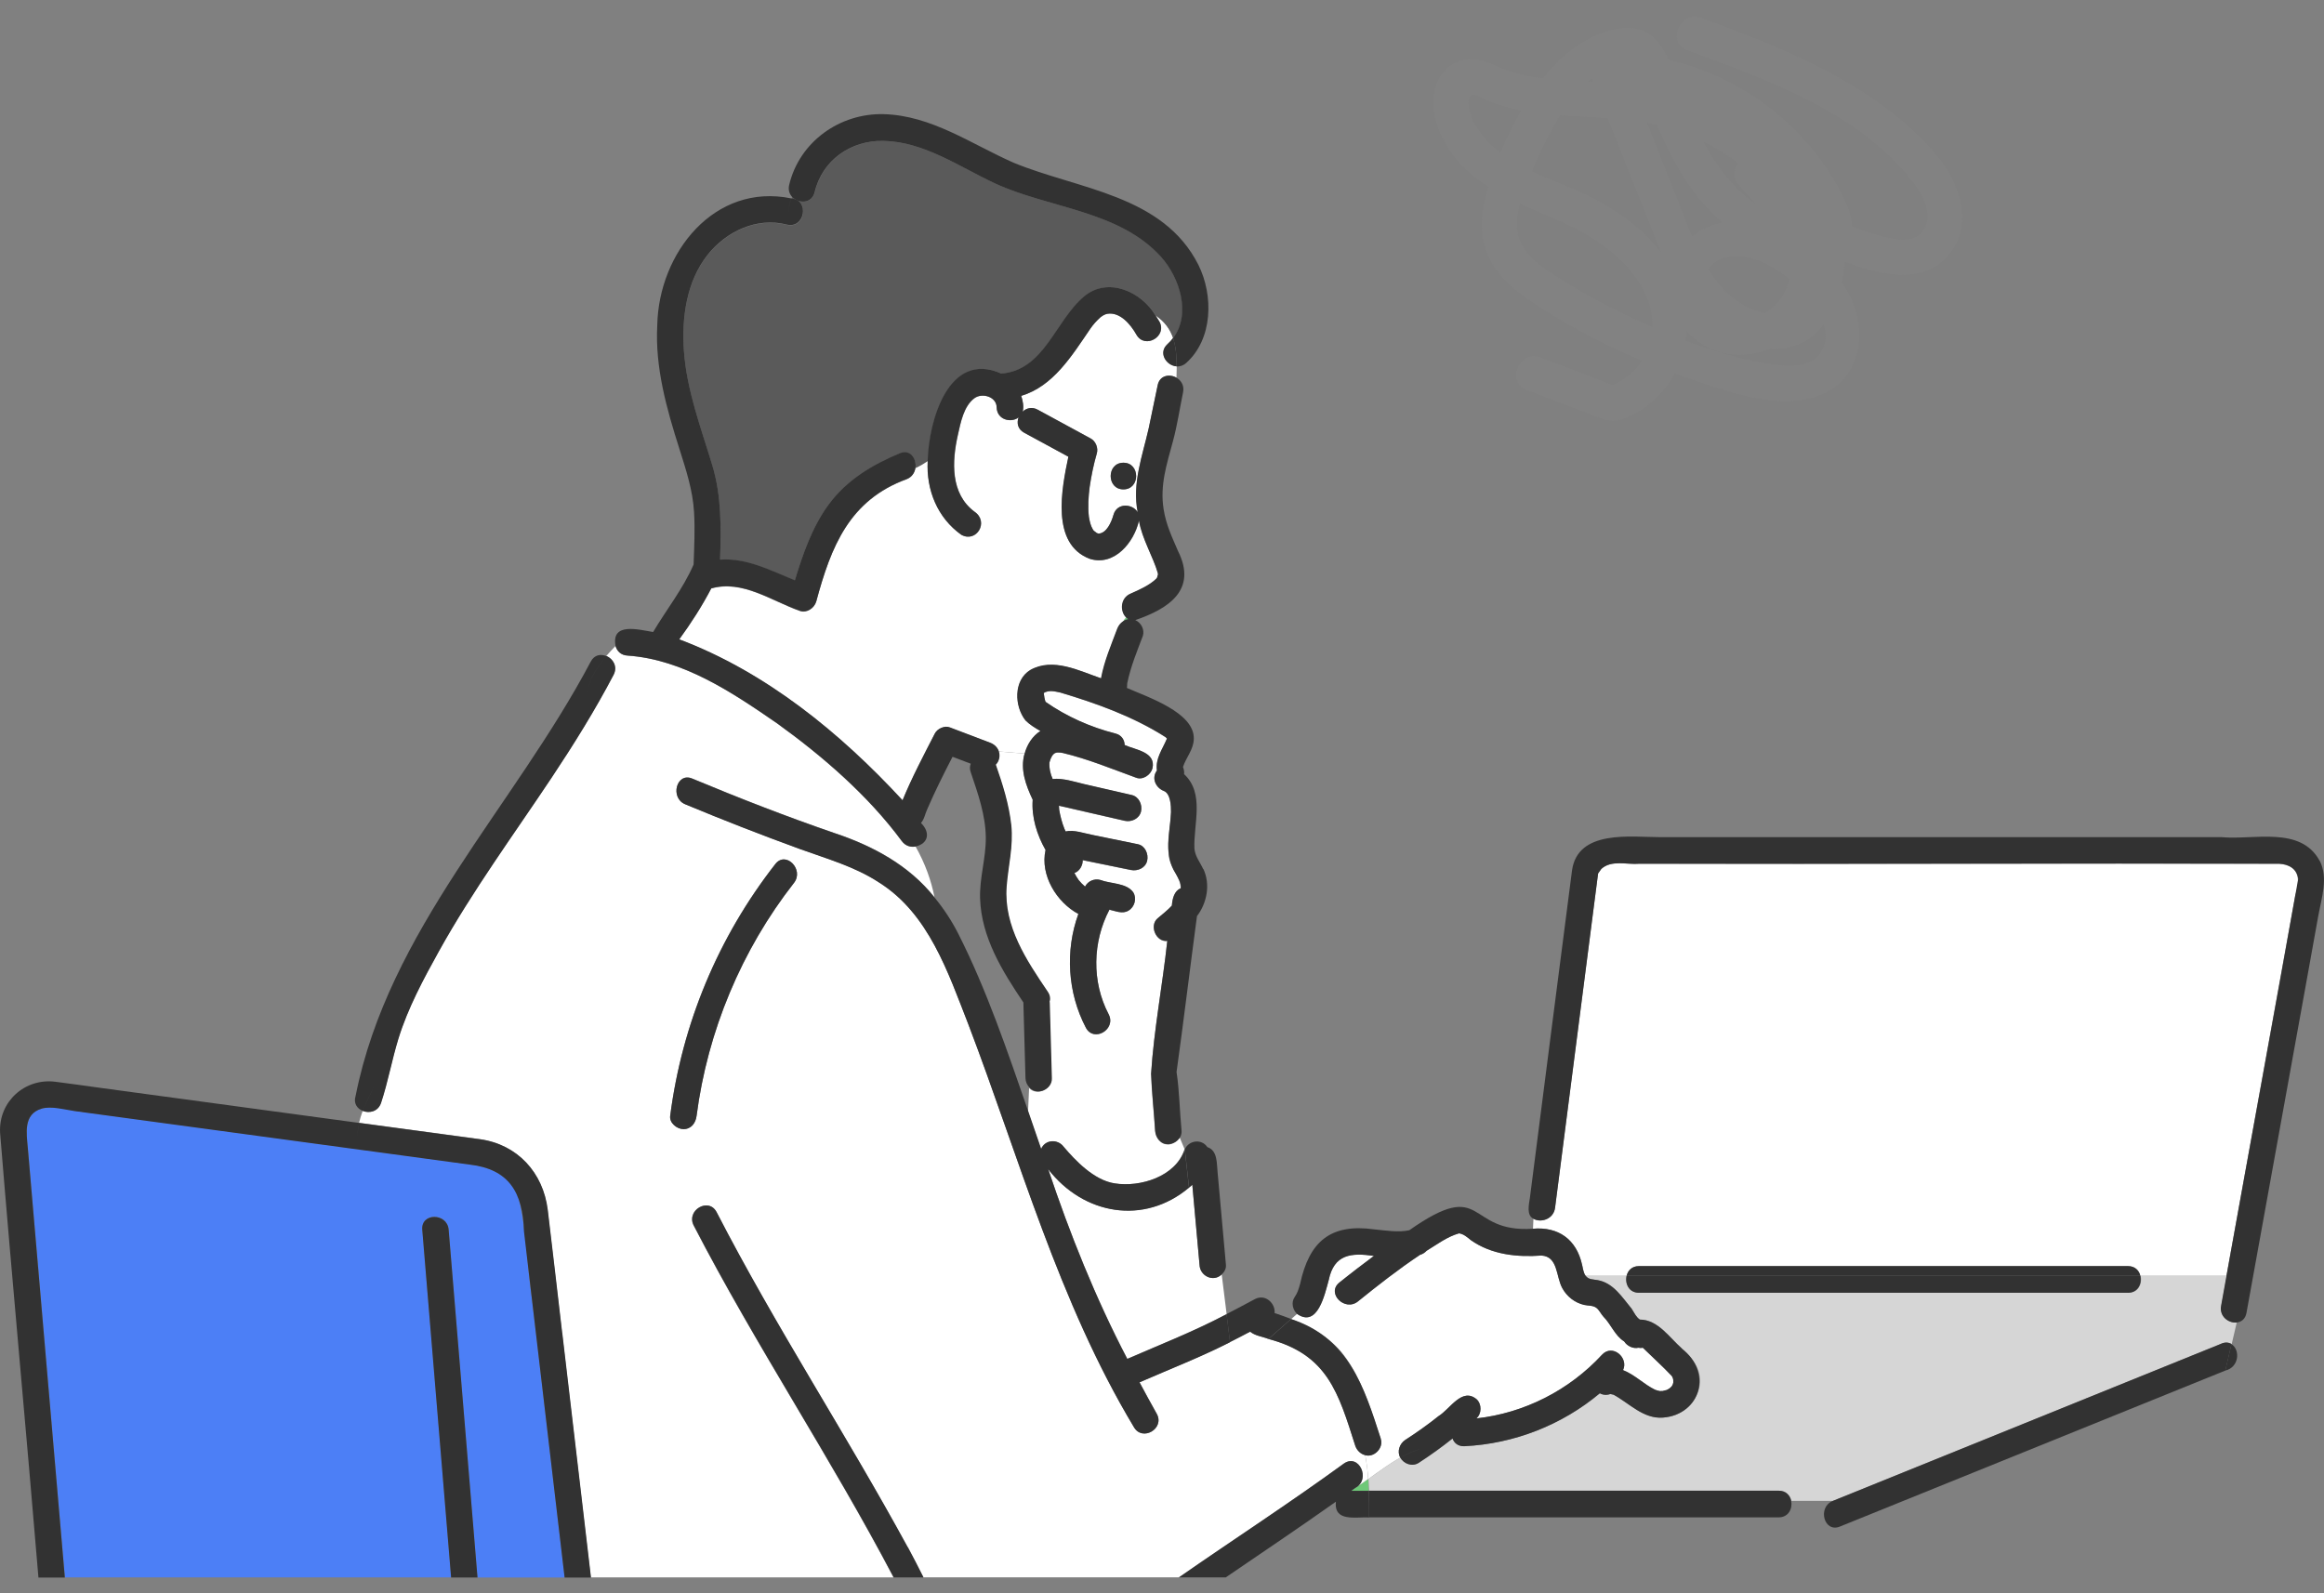 <svg width="140" height="96" viewBox="0 0 140 96" fill="none" xmlns="http://www.w3.org/2000/svg">
<rect x="0" y="0" width="140" height="96" fill="#808080" stroke="none"/>
<g clip-path="url(#clip0_200_3578)">
<path d="M97.188 84.026C97.162 84.01 97.135 83.999 97.135 84.004C97.135 84.004 97.162 84.015 97.188 84.026Z" fill="#6EC878"/>
<path d="M67.904 41.195C67.904 41.222 67.898 41.254 67.888 41.281C67.893 41.254 67.898 41.227 67.904 41.206C67.904 41.2 67.904 41.195 67.904 41.184C67.904 41.184 67.904 41.184 67.904 41.19V41.195Z" fill="#6EC878"/>
<path d="M67.904 41.173C67.904 41.173 67.904 41.184 67.904 41.189C67.904 41.168 67.914 41.152 67.914 41.131C67.925 41.056 67.904 41.12 67.904 41.173Z" fill="#6EC878"/>
<path d="M27.027 74.094C27.605 81.077 28.182 88.066 28.765 95.049H34.013C33.355 89.457 32.698 83.871 32.046 78.279C31.734 76.261 31.718 74.062 31.22 72.114C30.695 70.792 29.534 70.327 28.304 70.161C20.375 69.085 12.451 68.01 4.521 66.939C2.401 66.474 1.315 66.677 1.68 69.155C2.422 77.786 3.17 86.418 3.912 95.044H27.181C26.603 88.061 26.025 81.072 25.442 74.089C25.357 73.056 26.947 73.067 27.032 74.089L27.027 74.094Z" fill="#4C7FF6"/>
<path d="M81.648 89.65C81.563 89.709 81.483 89.768 81.399 89.826H82.459C82.448 89.591 82.437 89.356 82.421 89.12C82.167 89.302 81.907 89.484 81.648 89.65Z" fill="#6EC878"/>
<path d="M128.196 77.893H98.726C98.121 77.893 97.878 77.332 97.989 76.871H95.524C95.704 77.112 95.975 77.08 96.245 77.133C97.189 77.294 97.719 78.161 98.291 78.851C98.477 79.135 98.561 79.354 98.789 79.509C99.881 79.509 100.565 80.59 101.323 81.254C101.715 81.634 102.107 82.008 102.293 82.538C102.796 83.945 101.598 85.374 100.183 85.412C99.012 85.497 98.174 84.55 97.215 84.031C97.173 84.015 97.088 84.01 97.024 83.988C96.807 84.069 96.579 84.058 96.388 83.945C94.098 85.861 91.215 86.99 88.231 87.135C87.849 87.151 87.611 86.942 87.515 86.669C86.853 87.194 86.174 87.686 85.469 88.141C85.088 88.387 84.573 88.2 84.367 87.82C83.704 88.189 83.073 88.665 82.437 89.115C82.453 89.35 82.464 89.586 82.475 89.821H107.169C107.599 89.821 107.842 90.105 107.917 90.431H110.424C115.592 88.339 120.765 86.246 125.933 84.154C128.567 83.089 131.201 82.024 133.836 80.954C134.074 80.858 134.281 80.885 134.44 80.986L134.742 79.691C134.26 79.729 133.698 79.322 133.814 78.691C133.926 78.086 134.032 77.476 134.143 76.871H128.954C129.065 77.332 128.821 77.893 128.217 77.893H128.196Z" fill="#D6D6D6"/>
<path d="M137.302 52.047C124.454 52.02 111.6 52.069 98.752 52.047C98.005 52.111 97.072 51.801 96.462 52.358C96.462 52.352 96.266 52.63 96.266 52.636C95.402 59.352 94.538 66.067 93.674 72.778C93.584 73.468 92.816 73.693 92.376 73.441L92.349 74.035C93.881 73.907 94.968 74.677 95.307 76.197C95.36 76.406 95.386 76.695 95.524 76.871H97.989C98.068 76.556 98.312 76.288 98.726 76.288H128.196C128.615 76.288 128.859 76.556 128.933 76.871H134.122C135.505 69.23 136.883 61.594 138.267 53.952C138.59 52.941 138.505 52.149 137.297 52.047H137.302Z" fill="white"/>
<path d="M70.379 68.957C69.928 68.978 69.616 68.572 69.584 68.154C69.51 67.009 69.377 65.859 69.34 64.708C69.51 62.049 70.029 59.368 70.315 56.703C69.647 56.783 69.208 55.793 69.732 55.343C70.003 55.113 70.326 54.867 70.591 54.578C70.623 54.172 70.724 53.69 71.126 53.535C71.126 52.823 70.427 52.251 70.4 51.459C70.284 50.602 70.527 49.789 70.543 48.938C70.549 48.585 70.517 47.836 70.125 47.67C69.632 47.488 69.34 46.899 69.695 46.434C69.6 45.69 70.008 45.203 70.299 44.507C70.278 44.481 70.231 44.438 70.215 44.422C68.285 43.186 66.064 42.388 63.881 41.736C63.536 41.661 63.181 41.564 62.852 41.773C62.895 41.736 62.884 41.821 62.879 41.789C62.9 41.966 62.921 42.121 62.985 42.297C64.246 43.18 65.704 43.828 67.188 44.202C67.575 44.299 67.745 44.593 67.75 44.898C68.402 45.192 69.653 45.31 69.425 46.305C69.319 46.696 68.847 47.023 68.444 46.867C66.987 46.337 65.529 45.733 64.019 45.374C63.833 45.342 63.61 45.31 63.462 45.449C63.504 45.412 63.425 45.497 63.388 45.535C63.361 45.583 63.303 45.69 63.282 45.749C63.261 45.808 63.239 45.904 63.218 45.952C63.192 46.295 63.276 46.637 63.414 46.948C64.029 46.878 64.745 47.124 65.312 47.253C66.266 47.472 67.225 47.691 68.179 47.911C68.614 48.013 68.826 48.489 68.736 48.901C68.635 49.334 68.163 49.554 67.755 49.463C66.43 49.158 65.11 48.853 63.791 48.553C63.791 48.628 63.801 48.724 63.806 48.799C63.875 49.19 63.971 49.57 64.119 49.939C64.146 49.992 64.167 50.051 64.193 50.105C64.718 49.998 65.291 50.217 65.805 50.313C66.722 50.501 67.639 50.688 68.55 50.875C68.985 50.966 69.197 51.464 69.107 51.865C69.006 52.309 68.534 52.507 68.126 52.427C67.156 52.229 66.192 52.031 65.222 51.833C65.238 52.144 65.041 52.502 64.723 52.609C64.798 52.754 64.882 52.898 64.978 53.032C65.094 53.176 65.227 53.31 65.365 53.428C65.54 53.091 65.927 52.93 66.282 53.026C66.907 53.267 67.867 53.198 68.269 53.776C68.497 54.139 68.354 54.664 67.983 54.873C67.623 55.097 67.209 54.899 66.833 54.819C65.815 56.762 65.762 59.159 66.785 61.117C67.262 62.032 65.889 62.84 65.412 61.925C64.31 59.817 64.156 57.291 64.962 55.076C63.653 54.375 62.646 52.737 62.985 51.223C62.471 50.319 62.132 49.249 62.211 48.194C61.803 47.328 61.443 46.375 61.723 45.406L60.144 45.278C60.234 45.535 60.181 45.883 59.964 46.086C60.377 47.274 60.764 48.478 60.897 49.736C61.029 50.998 60.711 52.186 60.616 53.438C60.435 55.831 61.813 57.875 63.091 59.764C63.234 59.978 63.261 60.192 63.202 60.374C63.25 61.909 63.287 63.445 63.329 64.981C63.361 65.655 62.444 66.057 61.994 65.559L61.93 66.988C62.19 67.737 62.444 68.486 62.704 69.235C62.948 68.652 63.706 68.625 64.056 69.096C64.729 69.899 65.868 71.113 67.124 71.306C68.667 71.552 70.814 70.899 71.349 69.262V69.214L71.063 68.534C70.925 68.786 70.633 68.951 70.353 68.968L70.379 68.957Z" fill="white"/>
<path d="M71.381 69.235L71.365 69.203V69.251C71.365 69.251 71.375 69.24 71.381 69.235Z" fill="#6EC878"/>
<path d="M70.331 20.732C70.459 20.62 70.564 20.497 70.665 20.368C70.485 19.839 70.167 19.378 69.616 19.009C69.695 19.127 69.769 19.245 69.838 19.362C70.353 20.256 68.98 21.064 68.466 20.17C68.094 19.517 67.459 18.79 66.711 18.907C66.663 18.918 66.621 18.929 66.579 18.945C66.478 18.988 66.393 19.036 66.303 19.111C66.054 19.336 65.879 19.528 65.688 19.801C64.564 21.449 63.446 23.274 61.522 23.852C61.612 24.141 61.697 24.5 61.607 24.805C61.835 24.59 62.169 24.494 62.519 24.687C63.584 25.265 64.649 25.843 65.709 26.421C66.011 26.586 66.176 26.998 66.075 27.325C65.884 27.983 65.746 28.657 65.646 29.337C65.572 29.942 65.534 30.53 65.598 31.135C65.63 31.338 65.677 31.547 65.757 31.74C65.789 31.804 65.831 31.879 65.858 31.938C65.905 31.98 65.948 32.029 65.996 32.071C65.847 31.927 66.017 32.077 66.064 32.109C66.075 32.109 66.075 32.114 66.08 32.12C66.118 32.13 66.149 32.146 66.186 32.152C66.669 32.125 66.95 31.467 67.077 31.033C67.284 30.273 68.222 30.343 68.54 30.862C68.201 29.128 68.821 27.485 69.197 25.832C69.377 24.96 69.557 24.082 69.743 23.21C69.87 22.61 70.459 22.52 70.872 22.755C70.882 22.525 70.888 22.3 70.888 22.075C70.268 22.038 69.754 21.257 70.337 20.732H70.331ZM67.676 29.487C66.653 29.487 66.653 27.881 67.676 27.881C68.699 27.881 68.699 29.487 67.676 29.487Z" fill="white"/>
<path d="M47.391 13.546C45.605 13.08 43.75 13.958 42.626 15.37C41.354 16.976 41.057 19.17 41.2 21.16C41.37 23.542 42.228 25.794 42.912 28.058C43.474 29.92 43.432 31.82 43.379 33.736C44.974 33.623 46.384 34.372 47.884 34.982C48.366 33.388 48.923 31.766 49.909 30.428C51.006 28.93 52.527 28.02 54.207 27.325C54.838 27.063 55.23 27.667 55.146 28.213C55.405 28.09 55.66 27.946 55.898 27.785C55.962 25.366 57.165 21.091 60.34 22.514C62.948 22.295 63.563 19.336 65.344 17.848C66.764 16.681 68.768 17.575 69.626 19.015C70.172 19.384 70.496 19.849 70.676 20.374C71.784 18.94 71.079 16.735 69.96 15.488C67.448 12.679 63.176 12.55 59.942 11.047C57.806 10.051 55.67 8.548 53.243 8.489C51.297 8.446 49.548 9.629 49.087 11.576C48.918 12.288 48.107 12.277 47.725 11.86C47.709 11.898 47.693 11.935 47.683 11.972C48.801 12.069 48.488 13.819 47.402 13.546H47.391Z" fill="#5A5A5A"/>
<path d="M69.743 34.469C69.398 33.393 68.821 32.483 68.619 31.37C68.328 32.681 67.14 34.132 65.662 33.677C63.298 32.788 63.955 29.46 64.368 27.523L61.708 26.078C61.31 25.864 61.246 25.479 61.368 25.152C60.918 25.506 60.064 25.302 60.048 24.548C60.033 23.905 59.174 23.654 58.707 23.996C58.061 24.473 57.875 25.468 57.711 26.201C57.35 27.812 57.25 29.749 58.718 30.841C59.603 31.451 58.824 32.73 57.918 32.227C56.481 31.204 55.803 29.535 55.893 27.785C55.654 27.946 55.4 28.095 55.14 28.213C55.098 28.486 54.939 28.748 54.626 28.877C51.165 30.14 50.062 32.928 49.167 36.256C49.05 36.652 48.599 36.962 48.186 36.818C46.464 36.213 44.73 34.929 42.843 35.464C42.281 36.54 41.619 37.567 40.914 38.535C46.119 40.499 50.603 44.16 54.366 48.232C54.934 46.851 55.633 45.535 56.312 44.208C56.465 43.913 56.895 43.721 57.207 43.839C58.013 44.144 58.824 44.449 59.63 44.759C59.895 44.861 60.086 45.043 60.165 45.278L61.745 45.406C61.893 44.861 62.222 44.352 62.693 44.053C62.37 43.871 62.036 43.667 61.792 43.416C61.114 42.554 61.056 41.002 62.084 40.376C63.446 39.611 65.01 40.419 66.345 40.879C66.536 39.836 66.96 38.878 67.321 37.893C67.395 37.701 67.517 37.551 67.665 37.449C67.713 37.364 67.771 37.283 67.851 37.209C67.485 36.85 67.49 36.042 68.132 35.774C68.699 35.533 69.287 35.255 69.674 34.875C69.685 34.859 69.711 34.822 69.732 34.79C69.722 34.784 69.759 34.661 69.769 34.667C69.769 34.624 69.769 34.576 69.769 34.554C69.769 34.581 69.801 34.645 69.748 34.474L69.743 34.469Z" fill="white"/>
<path d="M67.665 37.444C67.761 37.38 67.872 37.326 67.994 37.31C67.941 37.283 67.893 37.241 67.851 37.203C67.771 37.278 67.713 37.358 67.665 37.444Z" fill="#6EC878"/>
<path d="M71.047 95.022C74.344 92.732 77.71 90.549 80.953 88.184C81.865 87.541 82.607 89.136 81.648 89.644C81.907 89.479 82.167 89.297 82.421 89.115C82.39 88.633 82.331 88.157 82.241 87.675C81.966 87.611 81.738 87.397 81.642 87.108C80.625 83.919 79.973 81.612 76.416 80.676C76.056 80.531 75.611 80.489 75.314 80.237C74.911 80.451 74.508 80.66 74.1 80.863C72.324 81.768 70.469 82.49 68.646 83.282C68.985 83.913 69.324 84.545 69.679 85.171C70.188 86.07 68.815 86.878 68.306 85.979C63.769 78.428 61.453 69.893 58.336 61.717C57.107 58.576 55.946 55.044 52.956 53.166C51.488 52.202 49.819 51.742 48.186 51.148C45.864 50.303 43.559 49.404 41.274 48.451C40.342 48.061 40.755 46.509 41.698 46.905C44.523 48.082 47.38 49.195 50.269 50.19C52.57 50.956 54.764 52.127 56.296 54.065C56.094 53.048 55.734 52.031 55.156 51.009C54.865 51.063 54.541 50.982 54.324 50.683C52.294 47.932 49.575 45.583 46.824 43.598C44.121 41.73 41.168 39.74 37.808 39.504C37.405 39.488 37.166 39.231 37.076 38.926C36.886 39.124 36.7 39.322 36.525 39.526C36.923 39.702 37.209 40.168 36.949 40.665C35.825 42.8 34.553 44.85 33.218 46.857C30.917 50.313 28.453 53.669 26.433 57.307C25.506 58.977 24.557 60.743 23.99 62.578C23.598 63.852 23.364 65.179 22.945 66.447C22.771 66.972 22.246 67.089 21.848 66.939C21.758 67.175 21.689 67.416 21.631 67.651C24.059 67.983 26.481 68.309 28.909 68.636C31.156 68.951 32.709 70.642 32.984 72.895C33.859 80.275 34.712 87.659 35.587 95.044H53.821C53.821 95.044 53.821 95.044 53.821 95.038C50.041 87.836 45.52 81.072 41.783 73.843C41.306 72.927 42.679 72.119 43.156 73.034C47.004 80.547 51.753 87.536 55.612 95.038H71.01C71.01 95.038 71.026 95.028 71.036 95.022H71.047ZM47.831 53.192C44.677 57.222 42.621 62.134 41.963 67.228C41.91 67.657 41.645 68.037 41.168 68.031C40.781 68.031 40.315 67.662 40.373 67.228C41.094 61.669 43.267 56.457 46.707 52.058C47.343 51.245 48.456 52.39 47.831 53.192Z" fill="white"/>
<path d="M73.596 76.786C73.088 77.278 72.282 76.882 72.261 76.202C72.118 74.597 71.974 72.986 71.826 71.381C71.762 71.445 71.694 71.499 71.625 71.558C68.916 73.826 65.28 73.206 63.144 70.445C64.458 74.367 65.996 78.214 67.909 81.875C70.003 80.965 71.927 80.216 73.893 79.178L73.596 76.786Z" fill="white"/>
<path d="M100.787 83.073C100.787 83.073 100.766 83.02 100.761 82.993C100.74 82.956 100.719 82.923 100.708 82.902C100.151 82.313 99.547 81.773 98.969 81.206C98.89 81.222 98.8 81.222 98.704 81.206C98.381 81.275 98.021 81.099 97.846 80.826C97.294 80.494 97.051 79.788 96.595 79.333C96.447 79.178 96.34 78.926 96.165 78.798C95.959 78.648 95.673 78.68 95.434 78.626C94.867 78.493 94.395 78.129 94.114 77.61C93.733 76.909 93.865 75.715 92.869 75.651C91.4 75.758 89.858 75.603 88.612 74.725C88.4 74.554 88.172 74.346 87.897 74.313C87.176 74.517 86.582 74.977 85.946 75.362C85.84 75.475 85.703 75.566 85.549 75.608C84.245 76.475 82.994 77.454 81.812 78.412C81.022 79.055 79.888 77.92 80.688 77.278C81.372 76.727 82.066 76.197 82.771 75.673C81.404 75.48 80.37 75.56 80.047 77.128C79.808 77.984 79.379 80.028 78.139 79.167L77.778 79.483C78.976 79.948 80.105 80.558 80.927 81.618C82.066 83.1 82.581 84.941 83.18 86.691C83.365 87.242 82.787 87.836 82.247 87.681C82.331 88.162 82.39 88.638 82.427 89.12C83.063 88.665 83.694 88.194 84.356 87.825C84.144 87.456 84.319 86.98 84.658 86.76C85.347 86.316 86.02 85.84 86.662 85.326C87.356 84.903 88.082 83.566 88.962 84.315C89.275 84.604 89.27 85.192 88.941 85.465C91.825 85.15 94.528 83.78 96.51 81.628C97.146 80.938 98.127 81.816 97.777 82.554C98.487 82.832 99.028 83.405 99.706 83.737C99.796 83.769 99.892 83.801 99.987 83.817H99.998C100.019 83.817 100.03 83.817 100.03 83.817C100.083 83.817 100.13 83.817 100.183 83.812C100.247 83.78 100.337 83.774 100.406 83.753C100.475 83.721 100.522 83.689 100.597 83.641C100.644 83.592 100.671 83.576 100.708 83.534C100.729 83.496 100.75 83.459 100.772 83.421C100.782 83.384 100.798 83.335 100.803 83.309C100.803 83.255 100.803 83.207 100.803 83.153C100.798 83.127 100.787 83.084 100.787 83.073Z" fill="white"/>
<path d="M96.277 52.556C96.277 52.556 96.272 52.604 96.266 52.63C96.277 52.62 96.319 52.234 96.277 52.556Z" fill="#6EC878"/>
<path d="M67.904 41.211C67.909 41.174 67.914 41.152 67.919 41.131C67.919 41.152 67.909 41.168 67.909 41.19C67.909 41.195 67.909 41.2 67.909 41.211H67.904Z" fill="#323232"/>
<path d="M67.676 29.487C68.699 29.487 68.699 27.881 67.676 27.881C66.653 27.881 66.653 29.487 67.676 29.487Z" fill="#323232"/>
<path d="M139.74 51.871C138.595 49.752 135.781 50.624 133.825 50.442C122.562 50.442 111.293 50.442 100.03 50.442C98.254 50.442 95.026 49.96 94.697 52.47C93.844 59.036 93.007 65.602 92.164 72.162C92.105 72.58 91.941 73.227 92.381 73.436C92.821 73.687 93.59 73.468 93.68 72.772C94.544 66.057 95.408 59.341 96.272 52.63C96.272 52.63 96.473 52.347 96.468 52.352C97.077 51.796 98.01 52.106 98.757 52.042C111.606 52.063 124.459 52.015 137.307 52.042C137.859 52.063 138.373 52.336 138.447 52.957C137.037 60.903 135.558 68.903 134.127 76.866C134.016 77.471 133.91 78.081 133.799 78.685C133.682 79.322 134.249 79.729 134.726 79.686C135.007 79.665 135.261 79.488 135.33 79.108C136.512 72.574 137.694 66.046 138.876 59.512C139.136 58.073 139.396 56.633 139.655 55.188C139.852 54.102 140.27 52.887 139.74 51.86V51.871ZM96.266 52.63C96.266 52.63 96.272 52.582 96.277 52.556C96.319 52.234 96.277 52.62 96.266 52.63Z" fill="#323232"/>
<path d="M97.989 76.871C97.878 77.332 98.121 77.893 98.726 77.893H128.196C128.8 77.893 129.044 77.332 128.933 76.871H97.984H97.989Z" fill="#323232"/>
<path d="M128.196 76.288H98.726C98.307 76.288 98.063 76.555 97.989 76.871H128.938C128.864 76.555 128.615 76.288 128.201 76.288H128.196Z" fill="#323232"/>
<path d="M54.69 93.23C50.974 86.423 46.728 79.932 43.172 73.034C42.695 72.119 41.322 72.927 41.799 73.843C45.536 81.072 50.057 87.836 53.836 95.038H55.633C55.326 94.428 55.018 93.818 54.695 93.224L54.69 93.23Z" fill="#323232"/>
<path d="M53.831 95.044C53.831 95.044 53.831 95.044 53.831 95.049H55.628C55.628 95.049 55.628 95.049 55.628 95.044H53.831Z" fill="#323232"/>
<path d="M80.476 90.479C80.344 91.721 81.664 91.389 82.48 91.432C82.48 90.897 82.48 90.362 82.459 89.826H81.398C81.483 89.768 81.563 89.709 81.648 89.65C81.07 90.019 80.476 90.329 79.835 90.495C80.482 90.335 81.075 90.019 81.648 89.65C82.602 89.141 81.86 87.547 80.953 88.189C77.699 90.559 74.323 92.748 71.02 95.044H73.84C76.061 93.529 78.287 92.031 80.482 90.479H80.476Z" fill="#323232"/>
<path d="M107.901 90.431C107.832 90.105 107.583 89.821 107.153 89.821H82.459C82.48 90.356 82.48 90.891 82.48 91.426H107.153C107.747 91.426 107.996 90.886 107.901 90.431Z" fill="#323232"/>
<path d="M63.229 60.384C63.229 60.384 63.229 60.368 63.229 60.358C63.287 60.176 63.266 59.962 63.117 59.748C61.84 57.859 60.462 55.814 60.642 53.422C60.737 52.17 61.056 50.988 60.923 49.719C60.785 48.462 60.404 47.258 59.99 46.07C60.208 45.867 60.261 45.519 60.17 45.262C60.091 45.026 59.895 44.839 59.635 44.743C58.829 44.438 58.018 44.133 57.213 43.822C56.9 43.705 56.471 43.897 56.317 44.192C55.639 45.519 54.939 46.835 54.372 48.216C50.614 44.144 46.13 40.483 40.919 38.52C41.63 37.546 42.292 36.518 42.849 35.448C44.736 34.918 46.464 36.197 48.191 36.802C48.605 36.946 49.055 36.636 49.172 36.24C50.068 32.911 51.176 30.118 54.631 28.861C54.944 28.732 55.103 28.47 55.146 28.197C54.414 28.534 53.614 28.673 52.813 28.406C53.614 28.673 54.414 28.54 55.146 28.197C55.23 27.651 54.843 27.047 54.207 27.309C52.527 28.01 51.006 28.919 49.909 30.413C48.928 31.75 48.366 33.372 47.884 34.966C46.389 34.356 44.974 33.607 43.379 33.719C43.437 31.809 43.474 29.904 42.912 28.042C42.228 25.778 41.37 23.526 41.2 21.144C41.057 19.148 41.354 16.96 42.626 15.354C43.744 13.942 45.605 13.064 47.391 13.53C48.478 13.803 48.79 12.047 47.672 11.956C47.571 12.219 47.502 12.518 47.502 12.882C47.502 12.518 47.566 12.219 47.672 11.956C43.039 10.998 39.679 15.231 39.594 19.603C39.456 22.145 40.161 24.639 40.925 27.036C41.322 28.299 41.73 29.519 41.81 30.851C41.873 31.905 41.82 32.96 41.783 34.014C41.153 35.469 40.14 36.738 39.345 38.081C38.486 37.942 36.806 37.471 37.082 38.921C37.198 38.803 37.31 38.685 37.426 38.568C37.31 38.685 37.193 38.803 37.082 38.921C37.166 39.226 37.41 39.483 37.813 39.499C41.168 39.734 44.121 41.725 46.829 43.592C49.58 45.578 52.294 47.927 54.329 50.677C54.552 50.977 54.87 51.057 55.161 51.004C55.935 50.827 56.057 50.153 55.48 49.586C55.686 49.361 55.734 49.013 55.866 48.74C56.328 47.67 56.847 46.632 57.382 45.599C57.748 45.738 58.114 45.877 58.48 46.017C58.421 46.161 58.405 46.337 58.48 46.535C58.909 47.804 59.375 49.115 59.386 50.469C59.397 51.705 58.999 52.903 59.041 54.145C59.121 56.483 60.382 58.522 61.649 60.4C61.692 61.92 61.734 63.44 61.776 64.965C61.782 65.184 61.877 65.393 62.031 65.543C62.481 66.035 63.398 65.639 63.367 64.965C63.324 63.434 63.282 61.909 63.239 60.379L63.229 60.384Z" fill="#323232"/>
<path d="M36.536 39.536C35.847 40.328 35.311 41.195 35.311 42.33C35.311 41.19 35.847 40.323 36.536 39.536C36.207 39.392 35.804 39.445 35.587 39.863C30.954 48.633 23.412 56.012 21.424 66.025C21.276 66.479 21.52 66.811 21.864 66.939C22.06 66.404 22.325 65.869 22.59 65.34C22.325 65.875 22.06 66.41 21.864 66.939C22.262 67.095 22.787 66.977 22.961 66.447C23.38 65.179 23.613 63.857 24.006 62.578C24.573 60.743 25.521 58.977 26.449 57.307C28.469 53.669 30.933 50.313 33.234 46.857C34.569 44.85 35.847 42.8 36.965 40.665C37.225 40.168 36.939 39.702 36.541 39.526L36.536 39.536Z" fill="#323232"/>
<path d="M76.782 79.119C76.846 78.562 76.247 77.931 75.589 78.279C75.022 78.584 74.46 78.883 73.888 79.178L74.095 80.863C74.503 80.66 74.906 80.451 75.308 80.237C75.605 80.489 76.05 80.531 76.411 80.676L77.773 79.472C77.444 79.344 77.111 79.226 76.777 79.113L76.782 79.119Z" fill="#323232"/>
<path d="M71.826 71.386C71.969 72.992 72.112 74.602 72.261 76.208C72.282 76.882 73.093 77.278 73.596 76.791C73.761 76.641 73.872 76.438 73.851 76.208C73.686 74.362 73.522 72.521 73.353 70.675C73.289 70.123 73.368 69.326 72.732 69.117C72.388 68.598 71.609 68.705 71.376 69.251L71.63 71.558C71.699 71.499 71.768 71.445 71.831 71.381L71.826 71.386Z" fill="#323232"/>
<path d="M74.1 80.869L73.893 79.183C71.932 80.221 70.003 80.97 67.909 81.88C65.996 78.22 64.458 74.367 63.144 70.45C65.28 73.211 68.921 73.837 71.625 71.563L71.37 69.257C70.835 70.894 68.688 71.552 67.146 71.301C65.895 71.108 64.755 69.893 64.077 69.091C63.727 68.62 62.964 68.647 62.725 69.23C62.471 68.481 62.211 67.731 61.951 66.982C60.7 63.376 59.45 59.657 57.722 56.248C57.329 55.477 56.847 54.744 56.296 54.075C54.759 52.138 52.57 50.966 50.269 50.201C47.375 49.206 44.518 48.093 41.698 46.916C40.755 46.52 40.342 48.071 41.274 48.462C43.559 49.414 45.864 50.313 48.186 51.159C49.819 51.753 51.488 52.213 52.956 53.176C55.946 55.06 57.107 58.586 58.336 61.727C61.453 69.904 63.775 78.439 68.306 85.99C68.815 86.883 70.188 86.075 69.679 85.182C69.324 84.555 68.985 83.924 68.646 83.293C70.469 82.495 72.324 81.778 74.1 80.874V80.869Z" fill="#323232"/>
<path d="M83.18 86.685C82.178 83.534 81.202 80.59 77.778 79.477L76.416 80.681C79.978 81.618 80.625 83.919 81.642 87.113C81.743 87.397 81.966 87.611 82.241 87.681C82.782 87.836 83.365 87.237 83.174 86.691L83.18 86.685Z" fill="#323232"/>
<path d="M72.483 52.368C72.292 51.946 71.996 51.608 71.953 51.127C71.89 49.65 72.589 47.804 71.328 46.643C71.349 46.52 71.323 46.348 71.264 46.215C71.45 45.636 71.906 45.16 71.916 44.518C71.964 42.929 69.123 41.998 67.888 41.452C67.904 41.372 67.893 41.286 67.904 41.206C67.904 41.227 67.893 41.249 67.888 41.281C67.893 41.249 67.898 41.217 67.904 41.19C67.904 41.152 67.93 41.045 67.914 41.131C68.116 40.162 68.497 39.236 68.847 38.316C68.964 37.947 68.746 37.514 68.391 37.364C70.39 36.679 72.139 35.55 70.967 33.206C70.607 32.366 70.246 31.627 70.098 30.685C69.865 29.235 70.289 27.962 70.66 26.586C70.92 25.623 71.068 24.617 71.269 23.638C71.354 23.226 71.147 22.916 70.867 22.755C70.453 22.52 69.859 22.61 69.738 23.21C69.557 24.082 69.372 24.96 69.192 25.832C68.815 27.485 68.19 29.128 68.534 30.862C68.222 30.343 67.278 30.273 67.072 31.033C66.95 31.467 66.663 32.125 66.181 32.152C66.144 32.141 66.112 32.13 66.075 32.12C66.07 32.12 66.064 32.12 66.059 32.109C66.011 32.077 65.842 31.927 65.99 32.071C65.942 32.029 65.9 31.975 65.852 31.938C65.821 31.873 65.784 31.804 65.752 31.74C65.672 31.547 65.624 31.344 65.593 31.135C65.524 30.53 65.561 29.942 65.64 29.337C65.741 28.657 65.879 27.983 66.07 27.325C66.17 26.998 66.006 26.581 65.704 26.421C64.639 25.843 63.573 25.265 62.513 24.687C62.163 24.494 61.829 24.59 61.602 24.805C61.692 24.499 61.607 24.136 61.517 23.852C63.446 23.274 64.559 21.449 65.683 19.801C65.874 19.528 66.049 19.336 66.298 19.111C66.388 19.036 66.478 18.988 66.573 18.945C66.616 18.929 66.663 18.918 66.706 18.907C67.458 18.784 68.094 19.517 68.46 20.17C68.974 21.064 70.347 20.256 69.833 19.362C69.764 19.245 69.69 19.127 69.61 19.009C68.757 17.57 66.754 16.671 65.328 17.843C63.547 19.33 62.932 22.295 60.324 22.509C57.144 21.085 55.941 25.361 55.882 27.78C55.792 29.529 56.471 31.199 57.907 32.221C58.819 32.724 59.593 31.445 58.708 30.835C57.239 29.749 57.335 27.806 57.7 26.196C57.865 25.463 58.05 24.462 58.697 23.991C59.163 23.649 60.027 23.895 60.038 24.542C60.054 25.297 60.912 25.5 61.358 25.147C61.236 25.473 61.299 25.859 61.697 26.073L64.358 27.517C63.95 29.455 63.292 32.788 65.651 33.671C67.13 34.126 68.317 32.676 68.609 31.365C68.784 32.451 69.499 33.623 69.748 34.544C69.748 34.565 69.748 34.613 69.748 34.656C69.738 34.645 69.701 34.774 69.711 34.779C69.69 34.811 69.669 34.849 69.653 34.865C69.266 35.245 68.672 35.517 68.11 35.764C67.469 36.031 67.464 36.839 67.829 37.198C67.872 37.241 67.92 37.278 67.973 37.305C67.851 37.321 67.745 37.369 67.644 37.439C67.315 38.017 67.623 38.835 67.623 39.654C67.623 38.835 67.315 38.022 67.644 37.439C67.496 37.54 67.374 37.69 67.299 37.883C66.934 38.867 66.515 39.825 66.324 40.869C64.989 40.408 63.425 39.6 62.063 40.366C61.04 40.992 61.098 42.549 61.771 43.405C62.02 43.657 62.354 43.86 62.672 44.042C62.2 44.342 61.872 44.85 61.723 45.396C61.443 46.364 61.803 47.317 62.211 48.184C62.132 49.238 62.471 50.308 62.985 51.212C62.646 52.727 63.653 54.364 64.962 55.065C64.156 57.281 64.31 59.812 65.412 61.915C65.889 62.83 67.262 62.016 66.785 61.107C65.757 59.148 65.81 56.751 66.833 54.808C67.209 54.889 67.623 55.087 67.983 54.862C68.349 54.653 68.492 54.129 68.269 53.765C67.867 53.187 66.902 53.257 66.282 53.016C65.927 52.919 65.54 53.08 65.365 53.417C65.222 53.299 65.094 53.166 64.978 53.021C64.882 52.887 64.798 52.743 64.723 52.598C65.036 52.491 65.232 52.138 65.222 51.822C66.192 52.02 67.156 52.218 68.126 52.416C68.534 52.502 69.006 52.299 69.107 51.855C69.197 51.453 68.985 50.956 68.55 50.865C67.633 50.677 66.716 50.49 65.805 50.303C65.291 50.206 64.718 49.982 64.193 50.094C64.167 50.041 64.14 49.982 64.119 49.928C63.971 49.559 63.875 49.179 63.806 48.788C63.806 48.714 63.791 48.617 63.791 48.542C65.116 48.842 66.436 49.152 67.755 49.452C68.158 49.543 68.635 49.329 68.736 48.89C68.826 48.483 68.614 48.002 68.179 47.9C67.225 47.681 66.266 47.461 65.312 47.242C64.745 47.108 64.029 46.867 63.414 46.937C63.276 46.627 63.197 46.279 63.218 45.942C63.239 45.893 63.261 45.797 63.282 45.738C63.303 45.685 63.361 45.572 63.388 45.524C63.425 45.481 63.504 45.401 63.462 45.438C63.605 45.294 63.828 45.331 64.019 45.364C65.529 45.722 66.987 46.327 68.444 46.857C68.847 47.012 69.319 46.685 69.425 46.295C69.647 45.299 68.397 45.182 67.75 44.887C67.739 44.582 67.57 44.288 67.188 44.192C65.704 43.817 64.246 43.17 62.985 42.287C62.921 42.11 62.9 41.95 62.879 41.778C62.879 41.81 62.895 41.725 62.852 41.762C63.181 41.554 63.536 41.655 63.881 41.725C66.064 42.378 68.28 43.175 70.215 44.411C70.231 44.427 70.278 44.47 70.299 44.497C70.008 45.192 69.6 45.685 69.695 46.423C69.345 46.889 69.632 47.477 70.125 47.659C70.517 47.825 70.549 48.569 70.543 48.928C70.48 50.164 70.088 51.496 70.814 52.62C70.978 52.914 71.158 53.171 71.132 53.519C70.734 53.674 70.628 54.156 70.596 54.562C70.331 54.851 70.008 55.097 69.738 55.328C69.213 55.777 69.653 56.772 70.321 56.687C70.034 59.352 69.515 62.027 69.345 64.692C69.388 65.837 69.52 66.988 69.589 68.138C69.621 68.556 69.934 68.962 70.384 68.941C70.787 68.925 71.211 68.588 71.179 68.138C71.063 66.961 71.052 65.757 70.877 64.59C71.312 61.465 71.688 58.33 72.107 55.199C72.711 54.412 72.928 53.278 72.489 52.352L72.483 52.368Z" fill="#323232"/>
<path d="M133.82 80.96C126.017 84.117 118.21 87.274 110.408 90.436C109.47 90.816 109.878 92.368 110.832 91.983C118.576 88.847 126.314 85.717 134.058 82.581L134.429 80.986C134.27 80.885 134.064 80.858 133.825 80.954L133.82 80.96Z" fill="#323232"/>
<path d="M134.424 80.986L134.053 82.581C134.864 82.399 134.986 81.356 134.424 80.986Z" fill="#323232"/>
<path d="M101.318 81.254C100.565 80.596 99.876 79.515 98.784 79.509C98.556 79.354 98.471 79.135 98.286 78.851C97.713 78.161 97.189 77.299 96.24 77.133C95.969 77.08 95.699 77.112 95.519 76.871C95.381 76.695 95.355 76.406 95.302 76.197C94.962 74.677 93.876 73.901 92.344 74.035C88.257 74.308 89.524 70.883 84.897 74.126C84.24 74.271 83.487 74.142 82.782 74.073C80.153 73.709 78.865 74.806 78.319 77.364C78.202 77.76 78.176 77.872 77.98 78.172C77.773 78.482 77.874 78.921 78.133 79.167C79.374 80.028 79.803 77.99 80.042 77.128C80.365 75.56 81.404 75.475 82.766 75.673C82.066 76.197 81.367 76.727 80.683 77.278C79.883 77.925 81.017 79.055 81.807 78.412C82.994 77.454 84.24 76.475 85.543 75.608C85.697 75.566 85.835 75.475 85.941 75.362C86.572 74.977 87.171 74.517 87.892 74.313C88.172 74.351 88.395 74.554 88.607 74.725C89.853 75.603 91.395 75.758 92.863 75.651C93.86 75.715 93.727 76.909 94.109 77.61C94.39 78.123 94.862 78.493 95.429 78.626C95.667 78.68 95.954 78.648 96.16 78.798C96.335 78.926 96.441 79.172 96.59 79.333C97.04 79.782 97.289 80.489 97.841 80.826C98.015 81.104 98.376 81.281 98.699 81.206C98.794 81.227 98.885 81.227 98.964 81.206C99.542 81.773 100.146 82.313 100.703 82.902C100.713 82.923 100.734 82.956 100.756 82.993C100.782 83.063 100.787 83.084 100.798 83.153C100.798 83.207 100.798 83.255 100.798 83.309C100.787 83.335 100.772 83.384 100.766 83.421C100.745 83.459 100.724 83.496 100.703 83.534C100.666 83.576 100.639 83.592 100.591 83.641C100.517 83.689 100.469 83.721 100.401 83.753C100.332 83.774 100.242 83.78 100.178 83.812C100.125 83.817 100.077 83.817 100.024 83.817C100.024 83.817 100.014 83.822 99.992 83.817C99.992 83.817 99.987 83.817 99.982 83.817C99.982 83.817 99.982 83.817 99.992 83.817C99.992 83.817 99.987 83.817 99.982 83.817C99.886 83.796 99.796 83.769 99.701 83.737C99.017 83.405 98.482 82.832 97.772 82.554C98.127 81.821 97.141 80.944 96.505 81.628C94.522 83.774 91.819 85.144 88.936 85.465C89.264 85.187 89.264 84.604 88.957 84.315C88.072 83.566 87.351 84.903 86.657 85.326C86.015 85.84 85.342 86.316 84.653 86.76C84.314 86.98 84.144 87.456 84.351 87.825C84.77 87.59 85.204 87.397 85.66 87.285C85.204 87.402 84.77 87.595 84.351 87.825C84.558 88.205 85.072 88.392 85.453 88.146C86.158 87.691 86.842 87.199 87.499 86.675C87.595 86.948 87.833 87.156 88.215 87.14C91.199 86.996 94.088 85.867 96.372 83.951C96.563 84.058 96.791 84.074 97.008 83.994C97.067 84.015 97.151 84.026 97.199 84.037C98.153 84.555 98.991 85.503 100.167 85.417C102.484 85.224 103.157 82.656 101.312 81.259L101.318 81.254ZM96.971 83.988C96.971 83.988 96.987 83.988 96.992 83.988C96.982 83.988 96.971 83.988 96.971 83.988ZM97.135 84.004C97.135 84.004 97.162 84.015 97.189 84.026C97.162 84.015 97.13 84.004 97.135 84.004Z" fill="#323232"/>
<path d="M33.87 80.328C33.578 77.856 33.303 75.378 33 72.906C32.725 70.653 31.172 68.962 28.924 68.647C26.497 68.315 24.075 67.988 21.647 67.662C21.578 67.962 21.53 68.256 21.53 68.556C21.53 68.256 21.573 67.962 21.647 67.662C16.437 66.956 11.221 66.249 6.011 65.543C5.115 65.42 4.224 65.291 3.329 65.179C1.511 64.949 -0.09 66.362 0.005 68.245C0.731 77.182 1.574 86.118 2.316 95.055H3.906C3.164 86.423 2.417 77.792 1.675 69.166C1.601 68.277 1.389 67.143 2.507 66.8C3.085 66.624 3.933 66.87 4.516 66.95C12.445 68.026 20.369 69.101 28.299 70.172C30.658 70.445 31.495 71.847 31.564 74.196C32.38 81.147 33.197 88.103 34.013 95.055H35.603C35.025 90.147 34.453 85.24 33.875 80.334L33.87 80.328Z" fill="#323232"/>
<path d="M27.027 74.094C26.942 73.072 25.352 73.061 25.437 74.094C26.015 81.077 26.592 88.066 27.175 95.049H28.765C28.188 88.066 27.61 81.077 27.027 74.094Z" fill="#323232"/>
<path d="M41.963 67.234C42.621 62.139 44.677 57.227 47.831 53.198C48.456 52.395 47.338 51.25 46.707 52.063C43.267 56.467 41.094 61.674 40.373 67.234C40.315 67.667 40.781 68.031 41.168 68.037C41.645 68.037 41.91 67.662 41.963 67.234Z" fill="#323232"/>
<path d="M70.331 20.732C69.743 21.257 70.262 22.038 70.882 22.075C70.882 21.465 70.84 20.887 70.665 20.368C70.57 20.497 70.459 20.62 70.331 20.732Z" fill="#323232"/>
<path d="M72.192 15.959C70.061 11.732 64.951 11.411 61.061 9.805C58.511 8.681 56.11 6.953 53.227 6.878C50.603 6.814 48.16 8.526 47.539 11.148C47.471 11.443 47.555 11.683 47.714 11.86C48.096 12.277 48.907 12.288 49.077 11.576C49.538 9.629 51.282 8.441 53.232 8.489C55.665 8.542 57.796 10.051 59.932 11.047C63.17 12.55 67.437 12.684 69.95 15.488C71.068 16.735 71.768 18.934 70.665 20.374C70.84 20.893 70.888 21.471 70.882 22.081C71.073 22.091 71.275 22.033 71.455 21.872C73.072 20.427 73.109 17.8 72.192 15.959Z" fill="#323232"/>
<path d="M101.625 3.019C106.407 4.795 111.85 6.7 115.145 10.845C115.769 11.63 116.534 12.907 115.848 13.903C115.201 14.846 113.576 14.313 112.716 14.045C110.227 13.288 108.019 11.803 106.368 9.783L105.645 11.473C107.913 10.946 109.189 13.307 109.035 15.288C108.964 16.238 108.704 17.664 108.043 18.408C107.23 19.326 105.644 18.794 104.799 18.239C102.662 16.838 101.874 14.068 100.971 11.812C99.922 9.17 98.873 6.528 97.818 3.883L96.965 5.34C99.52 5.284 102.095 6.054 104.246 7.422C105.324 8.108 106.336 8.95 107.181 9.914C107.58 10.371 107.949 10.845 108.284 11.344C108.475 11.627 108.661 11.923 108.829 12.226C108.979 12.499 109.084 12.93 109.281 13.146C109.301 13.17 109.562 13.915 109.722 13.257C109.71 13.283 109.441 13.307 109.447 13.31C109.127 13.327 108.824 13.359 108.511 13.326C107.793 13.258 107.113 13.029 106.469 12.699C105.22 12.056 104.211 11.029 103.425 9.874C102.584 8.65 101.982 7.279 101.408 5.914C100.909 4.727 100.511 2.897 99.433 2.103C98.355 1.31 96.787 1.766 95.702 2.344C94.616 2.921 93.692 3.762 92.939 4.737C91.407 6.714 90.175 9.291 89.528 11.709C89.19 12.962 89.128 14.318 89.693 15.51C90.258 16.701 91.337 17.581 92.44 18.3C95.228 20.119 98.231 21.598 101.383 22.677C103.79 23.499 106.913 24.735 109.477 23.872C112.336 22.91 112.583 19.502 111.125 17.279C109.843 15.325 107.451 13.629 105.102 13.365C102.753 13.1 100.54 14.655 100.557 17.18C100.572 19.851 102.95 21.757 105.538 21.32C108.389 20.841 110.116 18.23 110.11 15.431C110.103 12.633 108.297 10.014 106.114 8.276C103.641 6.306 100.638 5.237 97.498 5.005C96.05 4.895 94.591 4.903 93.144 4.739C92.41 4.657 91.67 4.533 90.962 4.299C90.343 4.089 89.768 3.757 89.125 3.621C87.794 3.329 86.645 4.197 86.404 5.545C86.162 6.893 86.729 8.24 87.486 9.267C89.398 11.87 92.669 12.544 95.364 14.014C97.643 15.261 100.185 17.747 99.399 20.669C99.045 21.977 98.011 22.932 96.769 23.358L97.575 23.363C95.984 22.752 94.387 22.138 92.794 21.533C91.537 21.049 90.693 23.004 91.956 23.491C93.389 24.042 94.825 24.588 96.258 25.139C96.939 25.4 97.363 25.443 98.039 25.145C98.602 24.899 99.137 24.557 99.596 24.144C101.486 22.435 102.037 19.883 101.273 17.502C100.456 14.959 98.334 13.201 96.069 11.992C93.805 10.783 90.472 10.129 88.97 7.671C88.701 7.231 88.432 6.63 88.466 6.088C88.51 5.343 89.146 5.87 89.587 6.051C90.82 6.555 92.142 6.797 93.457 6.912C96.238 7.145 99.003 7.008 101.635 8.089C104.042 9.073 106.528 10.87 107.575 13.357C108.509 15.572 107.917 18.987 105.049 19.258C103.976 19.362 103.01 18.786 102.734 17.703C102.5 16.807 102.849 15.867 103.764 15.564C105.624 14.94 107.902 16.672 109.002 17.984C109.728 18.851 110.427 20.301 109.596 21.351C108.945 22.177 107.679 22.09 106.762 21.952C103.93 21.535 101.092 20.436 98.507 19.244C97.126 18.607 95.775 17.898 94.48 17.096C93.484 16.484 92.235 15.803 91.667 14.726C91.099 13.648 91.485 12.338 91.896 11.271C92.307 10.204 92.793 9.122 93.332 8.094C93.871 7.066 94.462 6.13 95.243 5.321C95.818 4.726 97.095 3.666 98 3.83C98.496 3.918 98.713 4.907 98.901 5.358C99.169 5.998 99.427 6.641 99.704 7.277C100.24 8.534 100.836 9.778 101.587 10.926C102.956 13.017 104.984 14.743 107.445 15.317C108.442 15.551 109.897 15.68 110.811 15.075C111.999 14.294 111.56 12.932 111.048 11.886C108.941 7.602 104.856 4.517 100.215 3.535C99.07 3.291 97.911 3.22 96.735 3.242C96.044 3.255 95.653 4.114 95.883 4.699C96.978 7.447 98.065 10.197 99.16 12.945C100.125 15.358 101.043 18.021 103.149 19.672C104.907 21.05 107.911 21.78 109.606 19.849C111.076 18.177 111.495 15.152 110.929 13.071C110.292 10.713 107.907 8.805 105.412 9.381C104.694 9.545 104.143 10.405 104.688 11.072C106.283 13.028 108.312 14.592 110.639 15.565C112.561 16.365 115.425 17.313 117.161 15.608C119.008 13.804 118.117 11.059 116.679 9.363C115.015 7.391 112.919 5.876 110.68 4.624C108.074 3.161 105.27 2.108 102.474 1.073C101.212 0.602 100.367 2.557 101.636 3.031L101.625 3.019Z" fill="#828282"/>
</g>
<defs>
<clipPath id="clip0_200_3578">
<rect width="140" height="94.889" fill="white" transform="translate(0 1)"/>
</clipPath>
</defs>
</svg>
